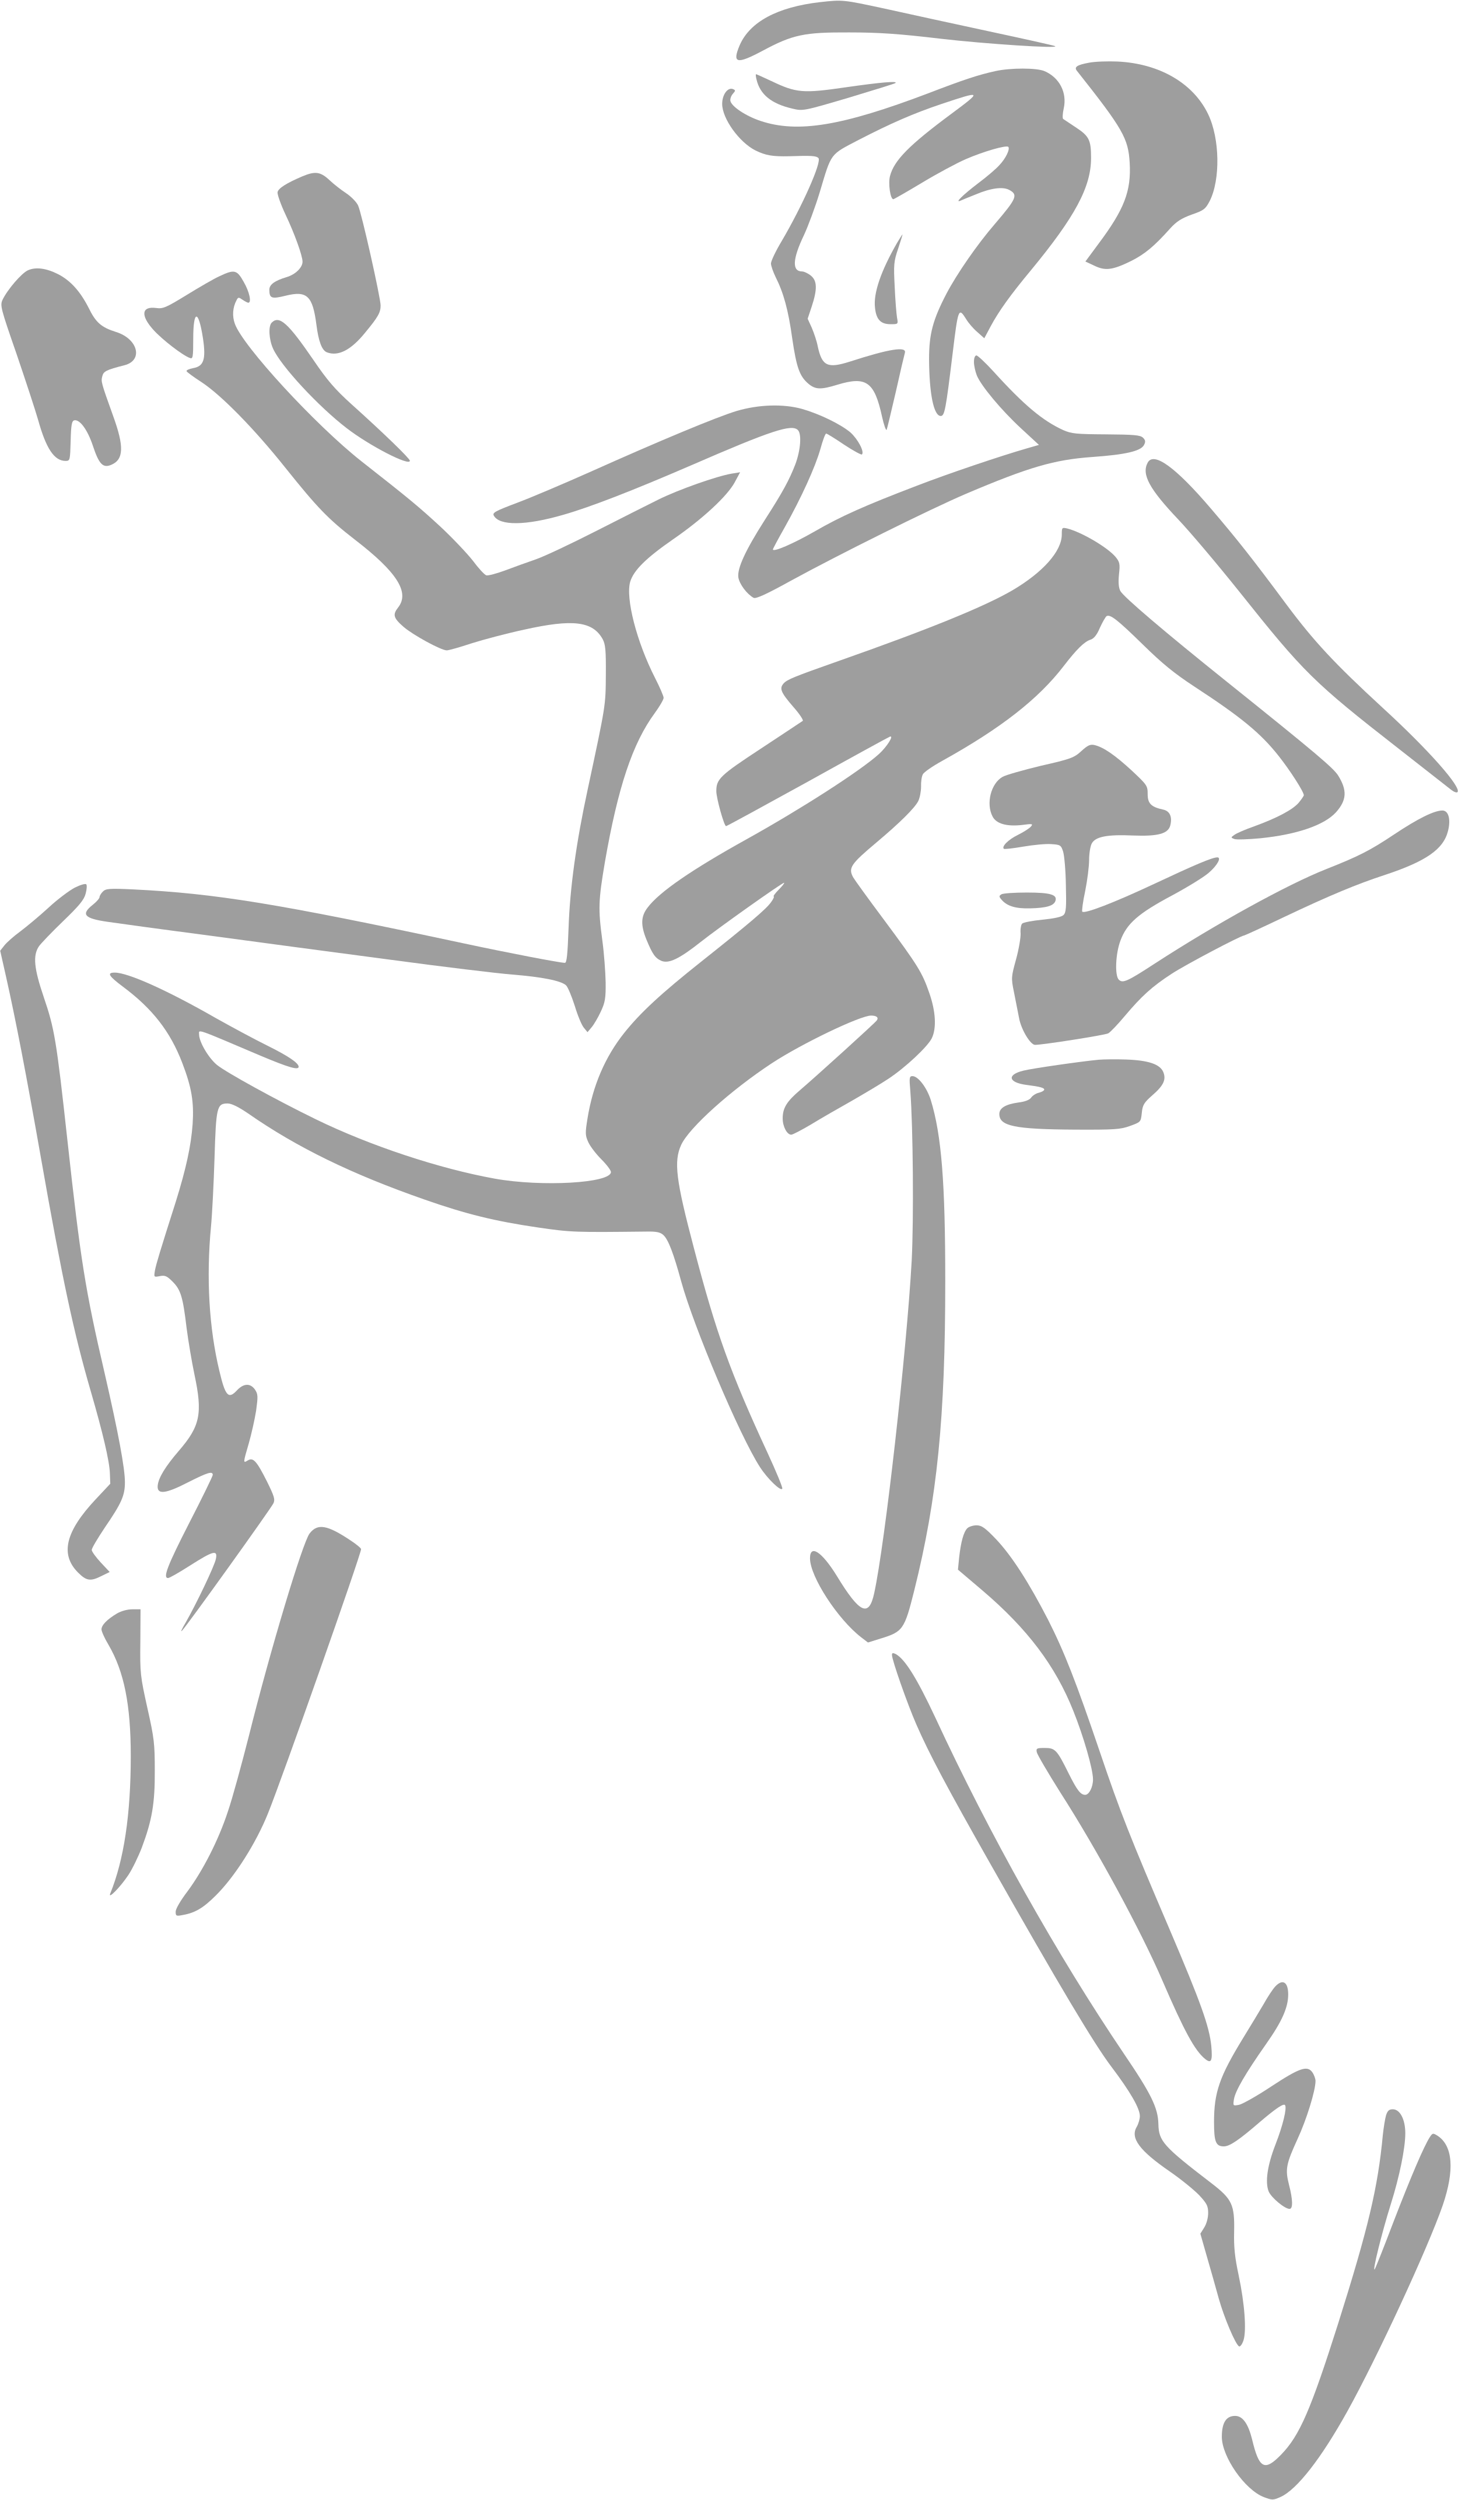 <?xml version="1.0" standalone="no"?>
<!DOCTYPE svg PUBLIC "-//W3C//DTD SVG 20010904//EN"
 "http://www.w3.org/TR/2001/REC-SVG-20010904/DTD/svg10.dtd">
<svg version="1.0" xmlns="http://www.w3.org/2000/svg"
 width="747pt" height="1280pt" viewBox="0 0 747 1280"
 preserveAspectRatio="xMidYMid meet">
<g transform="translate(0,1280) scale(0.1,-0.1)"
fill="#9e9e9e" stroke="none">
<path d="M4201 12789 c-218 -25 -359 -101 -411 -220 -40 -94 -16 -100 117 -29
155 83 213 95 443 94 152 0 255 -7 467 -32 231 -27 619 -52 588 -38 -5 3 -158
37 -340 76 -181 39 -421 91 -533 116 -214 46 -214 46 -331 33z"/>
<path d="M5580 12479 c-61 -11 -78 -22 -63 -41 237 -299 264 -347 271 -473 8
-144 -28 -237 -159 -412 l-68 -92 45 -21 c57 -28 94 -23 190 24 69 35 117 74
200 167 32 35 57 51 109 70 63 22 71 28 93 70 55 109 52 319 -8 444 -76 159
-250 260 -465 270 -49 2 -115 0 -145 -6z"/>
<path d="M5100 12436 c-87 -19 -163 -44 -345 -114 -441 -167 -668 -205 -859
-141 -75 25 -149 74 -154 103 -2 9 4 26 13 36 14 16 14 18 0 24 -27 10 -55
-29 -55 -76 0 -75 87 -196 170 -238 53 -26 87 -32 175 -30 112 4 137 2 148 -9
19 -19 -84 -249 -189 -427 -30 -50 -54 -101 -54 -113 0 -12 11 -43 24 -70 40
-79 65 -168 85 -314 22 -150 38 -194 83 -232 36 -30 63 -31 148 -5 148 45 190
16 229 -163 10 -45 21 -75 24 -67 3 8 24 96 47 195 22 99 43 188 46 198 11 35
-79 21 -280 -44 -116 -37 -144 -24 -166 76 -5 28 -20 71 -31 97 l-21 46 21 63
c29 88 28 132 -5 158 -15 12 -35 21 -44 21 -53 0 -50 63 9 186 21 45 58 144
81 220 61 204 51 190 198 267 167 86 281 136 427 185 207 69 208 67 49 -51
-216 -160 -293 -238 -314 -318 -10 -37 1 -119 17 -119 3 0 70 38 148 85 78 47
179 101 223 120 90 39 207 73 218 63 10 -11 -13 -60 -47 -95 -16 -18 -64 -59
-107 -91 -80 -61 -121 -102 -92 -90 8 4 43 18 78 32 78 33 139 41 172 24 47
-25 40 -43 -73 -175 -90 -104 -195 -256 -248 -357 -70 -134 -89 -207 -89 -335
1 -178 24 -291 60 -291 20 0 26 36 60 314 29 239 31 244 70 182 11 -19 37 -49
57 -66 l36 -32 32 60 c41 77 102 162 206 287 227 275 309 427 309 576 0 92
-10 112 -77 156 -32 21 -62 41 -66 44 -4 3 -3 27 3 54 18 81 -22 158 -99 191
-41 17 -173 17 -251 0z"/>
<path d="M3876 12393 c18 -77 76 -124 183 -149 55 -13 56 -13 290 56 129 39
237 72 239 75 12 11 -74 4 -255 -22 -220 -32 -253 -29 -381 32 -41 19 -76 35
-78 35 -3 0 -2 -12 2 -27z"/>
<path d="M1549 11897 c-82 -35 -123 -61 -127 -81 -2 -10 16 -62 41 -115 47
-99 87 -211 87 -241 0 -30 -37 -66 -82 -79 -60 -18 -88 -38 -88 -64 0 -45 11
-49 84 -31 109 27 138 -1 157 -148 11 -86 28 -132 54 -142 58 -22 123 11 196
101 67 81 79 103 79 139 0 39 -97 472 -115 511 -7 17 -35 46 -62 64 -26 17
-64 47 -83 65 -48 45 -74 49 -141 21z"/>
<path d="M4597 11558 c-83 -144 -123 -259 -114 -333 6 -61 29 -85 80 -85 39 0
39 0 33 33 -3 17 -9 88 -12 157 -6 115 -5 131 18 198 13 39 23 72 22 72 -1 0
-13 -19 -27 -42z"/>
<path d="M143 11416 c-33 -15 -105 -99 -130 -151 -13 -29 -10 -42 71 -275 46
-135 96 -287 111 -339 41 -148 83 -211 141 -211 23 0 23 3 26 102 2 84 6 103
19 106 28 5 67 -48 94 -128 32 -97 52 -118 95 -100 64 27 67 93 9 252 -61 170
-62 174 -55 201 6 26 20 33 114 57 97 25 69 135 -43 170 -76 24 -104 48 -141
124 -43 84 -92 139 -156 172 -61 31 -115 38 -155 20z"/>
<path d="M1125 11386 c-27 -12 -103 -56 -168 -96 -106 -65 -122 -72 -157 -67
-75 10 -81 -38 -14 -112 45 -50 150 -131 187 -144 15 -6 17 3 17 98 0 151 27
152 50 2 16 -107 4 -143 -51 -152 -21 -4 -36 -11 -33 -16 3 -5 38 -31 77 -56
99 -65 268 -236 429 -438 165 -206 218 -261 356 -368 216 -166 282 -270 222
-347 -29 -37 -25 -54 28 -100 49 -42 192 -120 221 -120 10 0 67 16 127 36 60
19 181 51 269 70 251 56 352 43 403 -49 14 -27 17 -57 16 -182 -1 -159 0 -153
-93 -587 -59 -273 -91 -504 -98 -710 -5 -135 -9 -178 -19 -178 -24 0 -291 51
-524 101 -951 203 -1263 254 -1686 275 -124 6 -142 4 -157 -11 -9 -9 -17 -22
-17 -28 0 -7 -16 -25 -35 -40 -62 -49 -43 -70 77 -87 40 -6 273 -38 518 -70
245 -33 663 -89 930 -124 267 -36 548 -70 625 -76 149 -12 249 -31 275 -55 9
-8 29 -56 45 -106 15 -50 36 -100 47 -112 l18 -22 21 25 c12 14 33 50 47 80
22 47 26 68 25 150 -1 52 -8 149 -17 215 -22 163 -20 204 13 400 67 385 142
609 255 763 25 34 46 70 46 79 0 9 -20 55 -44 102 -94 184 -152 409 -127 493
18 58 80 120 220 217 151 104 277 221 315 291 l28 52 -43 -7 c-77 -13 -270
-81 -374 -132 -55 -27 -201 -101 -325 -164 -124 -63 -261 -128 -305 -143 -44
-15 -115 -41 -158 -57 -43 -16 -86 -27 -95 -25 -10 3 -41 37 -70 76 -30 38
-104 116 -165 173 -112 103 -156 140 -405 335 -236 186 -610 592 -649 705 -14
39 -11 83 9 120 8 16 11 16 31 2 12 -8 25 -15 29 -15 18 0 6 56 -23 106 -35
63 -48 66 -124 30z"/>
<path d="M1392 11148 c-18 -18 -14 -87 7 -133 40 -89 232 -296 378 -408 117
-90 323 -196 323 -166 0 11 -134 141 -300 290 -84 76 -123 121 -195 227 -129
188 -174 229 -213 190z"/>
<path d="M4990 10946 c0 -18 7 -49 15 -69 22 -53 125 -177 227 -271 l91 -84
-59 -17 c-133 -38 -409 -131 -569 -193 -262 -100 -388 -156 -521 -233 -110
-63 -214 -108 -214 -92 0 3 27 54 60 112 87 155 157 310 183 401 12 44 25 80
30 80 4 0 45 -25 92 -57 47 -31 88 -53 91 -50 14 14 -21 79 -59 113 -50 42
-157 94 -247 120 -97 27 -222 23 -335 -10 -103 -31 -398 -154 -755 -314 -135
-60 -302 -131 -372 -157 -111 -42 -126 -50 -118 -65 29 -53 164 -52 359 5 136
39 350 122 651 252 412 179 516 213 548 181 20 -20 14 -103 -13 -175 -31 -80
-63 -140 -157 -286 -99 -155 -142 -248 -135 -294 6 -35 44 -85 78 -104 12 -6
63 17 190 87 243 133 714 367 899 446 323 137 451 174 645 188 171 12 249 30
266 61 9 17 8 25 -5 38 -14 13 -44 16 -189 17 -153 1 -177 3 -220 22 -105 48
-200 127 -357 300 -41 45 -81 82 -87 82 -8 0 -13 -13 -13 -34z"/>
<path d="M5880 10431 c-32 -60 8 -134 157 -291 60 -63 201 -230 313 -370 330
-414 378 -462 818 -805 134 -105 254 -199 267 -209 14 -11 28 -16 32 -12 23
23 -147 216 -382 431 -250 230 -353 341 -494 530 -176 237 -252 333 -387 491
-181 212 -293 293 -324 235z"/>
<path d="M5440 10063 c0 -85 -96 -193 -252 -285 -144 -84 -429 -200 -893 -363
-230 -81 -261 -94 -280 -114 -23 -26 -15 -46 50 -121 31 -35 52 -67 48 -71 -5
-3 -100 -67 -213 -141 -212 -139 -230 -157 -230 -219 0 -36 40 -179 50 -179 4
0 191 102 416 226 225 125 415 229 423 232 23 9 -14 -51 -56 -89 -95 -86 -399
-281 -674 -434 -285 -158 -451 -272 -511 -352 -35 -45 -36 -90 -6 -164 31 -75
45 -95 77 -109 38 -15 91 10 201 97 92 73 417 303 427 303 4 0 -8 -16 -27 -35
-19 -19 -30 -35 -26 -35 4 0 -2 -14 -14 -30 -25 -35 -107 -105 -355 -302 -208
-165 -314 -263 -397 -367 -98 -123 -161 -270 -188 -438 -12 -74 -12 -86 4
-121 10 -22 40 -61 67 -88 27 -27 49 -56 49 -65 0 -57 -355 -77 -595 -34 -283
51 -638 168 -917 304 -205 100 -459 240 -506 278 -43 35 -92 118 -92 156 0 27
-25 36 316 -109 143 -60 194 -75 194 -56 0 19 -53 55 -160 108 -63 31 -182 95
-264 141 -248 142 -450 233 -518 233 -42 0 -32 -17 43 -73 150 -112 241 -228
303 -390 48 -125 60 -199 53 -311 -8 -112 -33 -228 -87 -401 -81 -254 -99
-314 -106 -349 -6 -36 -6 -36 25 -30 26 5 36 1 65 -28 42 -42 53 -78 72 -238
9 -69 27 -175 40 -237 43 -201 30 -265 -81 -393 -67 -78 -103 -136 -107 -176
-5 -48 39 -44 155 16 101 51 127 59 127 38 0 -6 -54 -117 -120 -245 -112 -219
-137 -283 -109 -283 7 0 58 29 114 65 118 75 141 81 131 33 -6 -34 -101 -232
-156 -328 -18 -30 -26 -48 -18 -40 26 26 457 627 469 653 9 20 4 36 -34 113
-53 105 -70 123 -98 106 -24 -15 -24 -13 6 89 13 46 30 121 37 165 10 73 10
85 -5 108 -24 35 -59 34 -94 -4 -43 -46 -59 -27 -89 100 -53 220 -68 477 -43
740 6 63 14 221 18 350 8 261 12 280 67 280 20 0 55 -17 105 -51 251 -175 534
-312 904 -441 214 -75 362 -111 581 -143 171 -25 190 -25 555 -21 52 1 72 -3
88 -18 25 -23 52 -94 91 -237 64 -233 299 -789 403 -950 39 -61 109 -128 115
-111 2 7 -32 89 -76 184 -191 412 -263 613 -377 1048 -92 348 -104 443 -65
528 40 87 253 279 466 419 153 100 451 243 507 243 28 0 40 -10 29 -25 -9 -13
-308 -284 -390 -354 -72 -61 -92 -94 -92 -148 0 -41 22 -83 44 -83 7 0 53 24
102 53 49 30 143 84 209 121 66 38 150 88 186 112 88 58 202 165 223 208 25
52 20 138 -13 232 -36 104 -57 139 -234 377 -80 107 -150 204 -156 215 -26 48
-12 68 119 178 119 100 194 174 214 211 9 18 15 52 15 75 -1 24 3 52 9 63 5
11 50 42 99 69 303 168 494 318 623 486 67 87 106 125 138 135 16 5 32 24 47
60 13 29 29 56 34 60 19 11 55 -17 186 -145 101 -99 160 -147 265 -216 239
-156 340 -239 432 -356 57 -72 128 -182 128 -200 0 -3 -12 -21 -26 -38 -31
-36 -110 -78 -228 -121 -46 -16 -92 -36 -102 -44 -19 -13 -18 -14 0 -21 11 -4
72 -2 135 4 186 19 326 67 386 133 55 62 58 112 11 188 -25 39 -112 113 -565
476 -326 261 -535 439 -551 469 -9 17 -11 44 -7 85 6 54 4 63 -18 90 -42 49
-173 126 -247 145 -27 6 -28 5 -28 -31z"/>
<path d="M5541 8955 c-38 -35 -54 -41 -208 -76 -91 -22 -180 -47 -197 -57 -59
-34 -85 -136 -51 -202 19 -38 73 -53 152 -44 52 7 57 6 45 -8 -7 -9 -37 -28
-67 -43 -49 -24 -84 -59 -72 -71 2 -3 47 2 99 11 52 9 116 15 143 13 48 -3 51
-5 62 -39 6 -20 13 -97 14 -172 3 -112 1 -140 -12 -152 -10 -10 -48 -18 -108
-24 -51 -5 -98 -14 -104 -20 -6 -6 -10 -29 -8 -50 1 -21 -9 -81 -23 -132 -25
-91 -26 -96 -11 -169 8 -41 20 -101 26 -132 10 -58 58 -138 82 -138 39 0 359
50 375 59 11 6 49 46 85 89 86 102 140 151 240 216 70 46 355 196 371 196 3 0
97 43 208 96 232 110 372 168 513 214 212 70 301 132 324 226 15 60 2 104 -29
104 -42 0 -125 -41 -248 -123 -123 -82 -180 -111 -347 -177 -200 -79 -566
-281 -879 -484 -141 -92 -164 -102 -184 -82 -21 21 -17 133 9 201 32 86 91
138 262 229 82 44 168 97 191 118 43 37 65 78 43 78 -26 0 -113 -37 -322 -135
-209 -98 -358 -155 -370 -143 -3 3 3 51 15 106 11 55 20 126 20 159 0 32 6 69
13 83 18 36 79 48 212 42 128 -5 180 9 191 52 11 45 -3 74 -38 81 -60 13 -78
31 -78 79 0 43 -3 47 -82 121 -86 79 -144 119 -190 130 -21 5 -34 0 -67 -30z"/>
<path d="M383 8255 c-27 -14 -89 -60 -135 -103 -47 -43 -112 -97 -144 -121
-33 -24 -69 -56 -81 -71 l-22 -28 30 -133 c50 -223 104 -503 179 -929 109
-620 169 -898 254 -1190 62 -213 97 -361 99 -424 l2 -53 -75 -80 c-155 -165
-183 -282 -90 -375 43 -43 64 -46 121 -17 l41 20 -46 49 c-25 27 -46 56 -46
64 0 9 30 59 66 113 87 127 104 165 104 234 0 71 -33 249 -103 554 -101 434
-124 581 -192 1200 -56 511 -66 569 -121 730 -50 147 -56 212 -25 259 11 16
67 74 125 130 82 79 107 109 115 141 6 22 7 43 3 47 -5 5 -31 -3 -59 -17z"/>
<path d="M5131 8221 c-13 -8 -13 -12 -1 -26 28 -34 72 -48 148 -46 83 2 120
13 129 37 12 33 -24 44 -146 44 -64 0 -122 -4 -130 -9z"/>
<path d="M5630 7374 c-87 -8 -345 -45 -387 -56 -86 -21 -77 -61 16 -73 71 -9
91 -15 91 -24 0 -5 -12 -12 -27 -16 -15 -3 -33 -15 -40 -25 -8 -12 -32 -21
-65 -25 -65 -9 -98 -28 -98 -59 0 -62 78 -78 385 -80 206 -1 236 1 285 19 55
20 55 20 60 67 4 40 11 52 53 89 58 50 73 81 57 120 -17 40 -76 60 -190 64
-52 2 -115 1 -140 -1z"/>
<path d="M4664 7213 c14 -180 18 -657 7 -868 -25 -455 -137 -1451 -192 -1702
-27 -126 -74 -105 -191 87 -77 125 -138 165 -138 91 0 -94 143 -313 263 -405
l34 -26 64 20 c115 35 123 46 173 246 118 473 159 882 159 1584 0 503 -19 748
-74 927 -20 64 -65 123 -94 123 -16 0 -17 -8 -11 -77z"/>
<path d="M4956 4975 c-19 -19 -33 -70 -42 -151 l-6 -61 126 -107 c230 -196
373 -385 465 -616 53 -132 101 -299 101 -351 0 -39 -20 -79 -40 -79 -24 0 -42
24 -85 110 -60 121 -69 130 -122 130 -42 0 -45 -2 -41 -22 3 -13 57 -105 120
-205 189 -294 416 -714 523 -963 112 -259 166 -359 219 -402 32 -26 39 -11 32
66 -10 101 -55 225 -211 591 -208 486 -255 605 -360 915 -123 362 -182 512
-265 676 -100 194 -187 328 -265 411 -58 61 -76 73 -102 73 -17 0 -39 -7 -47
-15z"/>
<path d="M1586 4948 c-36 -48 -201 -596 -311 -1037 -37 -145 -84 -318 -107
-385 -48 -147 -129 -305 -208 -411 -35 -46 -60 -89 -60 -103 0 -23 3 -24 38
-17 62 11 104 36 168 100 97 96 206 268 267 420 74 183 477 1327 477 1353 0 5
-24 25 -53 44 -121 81 -170 89 -211 36z"/>
<path d="M600 4539 c-52 -31 -80 -60 -80 -82 0 -10 16 -46 36 -79 80 -137 114
-307 114 -569 0 -300 -35 -532 -105 -704 -14 -34 52 33 93 95 20 30 51 94 69
141 52 139 67 225 66 394 0 137 -3 165 -38 320 -36 163 -38 177 -36 338 l1
167 -42 0 c-26 0 -57 -9 -78 -21z"/>
<path d="M4570 4326 c0 -26 79 -251 125 -356 66 -151 157 -322 380 -715 352
-621 531 -921 619 -1037 96 -127 146 -213 146 -253 0 -15 -7 -39 -16 -55 -34
-57 13 -121 170 -229 58 -40 125 -95 150 -121 39 -42 46 -55 46 -91 0 -24 -8
-55 -20 -74 l-20 -32 34 -119 c19 -65 46 -161 60 -212 27 -97 85 -234 104
-246 6 -3 16 10 23 31 16 50 6 188 -25 334 -19 89 -25 142 -23 221 3 140 -10
168 -117 250 -245 188 -269 214 -271 302 -2 84 -37 155 -177 361 -341 504
-688 1121 -967 1723 -93 198 -154 297 -202 323 -15 7 -19 6 -19 -5z"/>
<path d="M6533 2628 c-12 -13 -38 -52 -58 -88 -21 -36 -69 -115 -107 -177
-120 -196 -148 -276 -148 -429 0 -100 9 -124 50 -124 30 0 76 31 185 125 81
69 122 97 129 86 10 -16 -11 -103 -49 -201 -42 -108 -54 -193 -35 -241 14 -32
82 -89 107 -89 18 0 17 47 -3 124 -20 79 -15 105 44 234 46 99 92 248 92 297
0 11 -7 31 -16 44 -26 37 -66 23 -212 -73 -72 -48 -146 -89 -163 -93 -32 -6
-32 -6 -27 28 7 43 58 131 164 282 82 116 114 188 114 255 0 65 -29 81 -67 40z"/>
<path d="M7101 1968 c-5 -18 -12 -62 -16 -98 -25 -270 -75 -479 -229 -967
-140 -441 -197 -573 -291 -670 -86 -89 -114 -74 -150 77 -20 80 -48 120 -87
120 -46 0 -68 -35 -68 -107 0 -102 118 -272 216 -309 42 -16 47 -16 85 1 84
38 208 197 343 440 153 276 412 835 488 1054 61 179 52 303 -26 355 -24 15
-26 15 -40 -6 -30 -46 -96 -200 -186 -433 -50 -132 -94 -242 -97 -245 -13 -13
36 185 83 335 44 139 74 286 74 362 0 71 -27 123 -64 123 -19 0 -27 -7 -35
-32z"/>
</g>
</svg>
